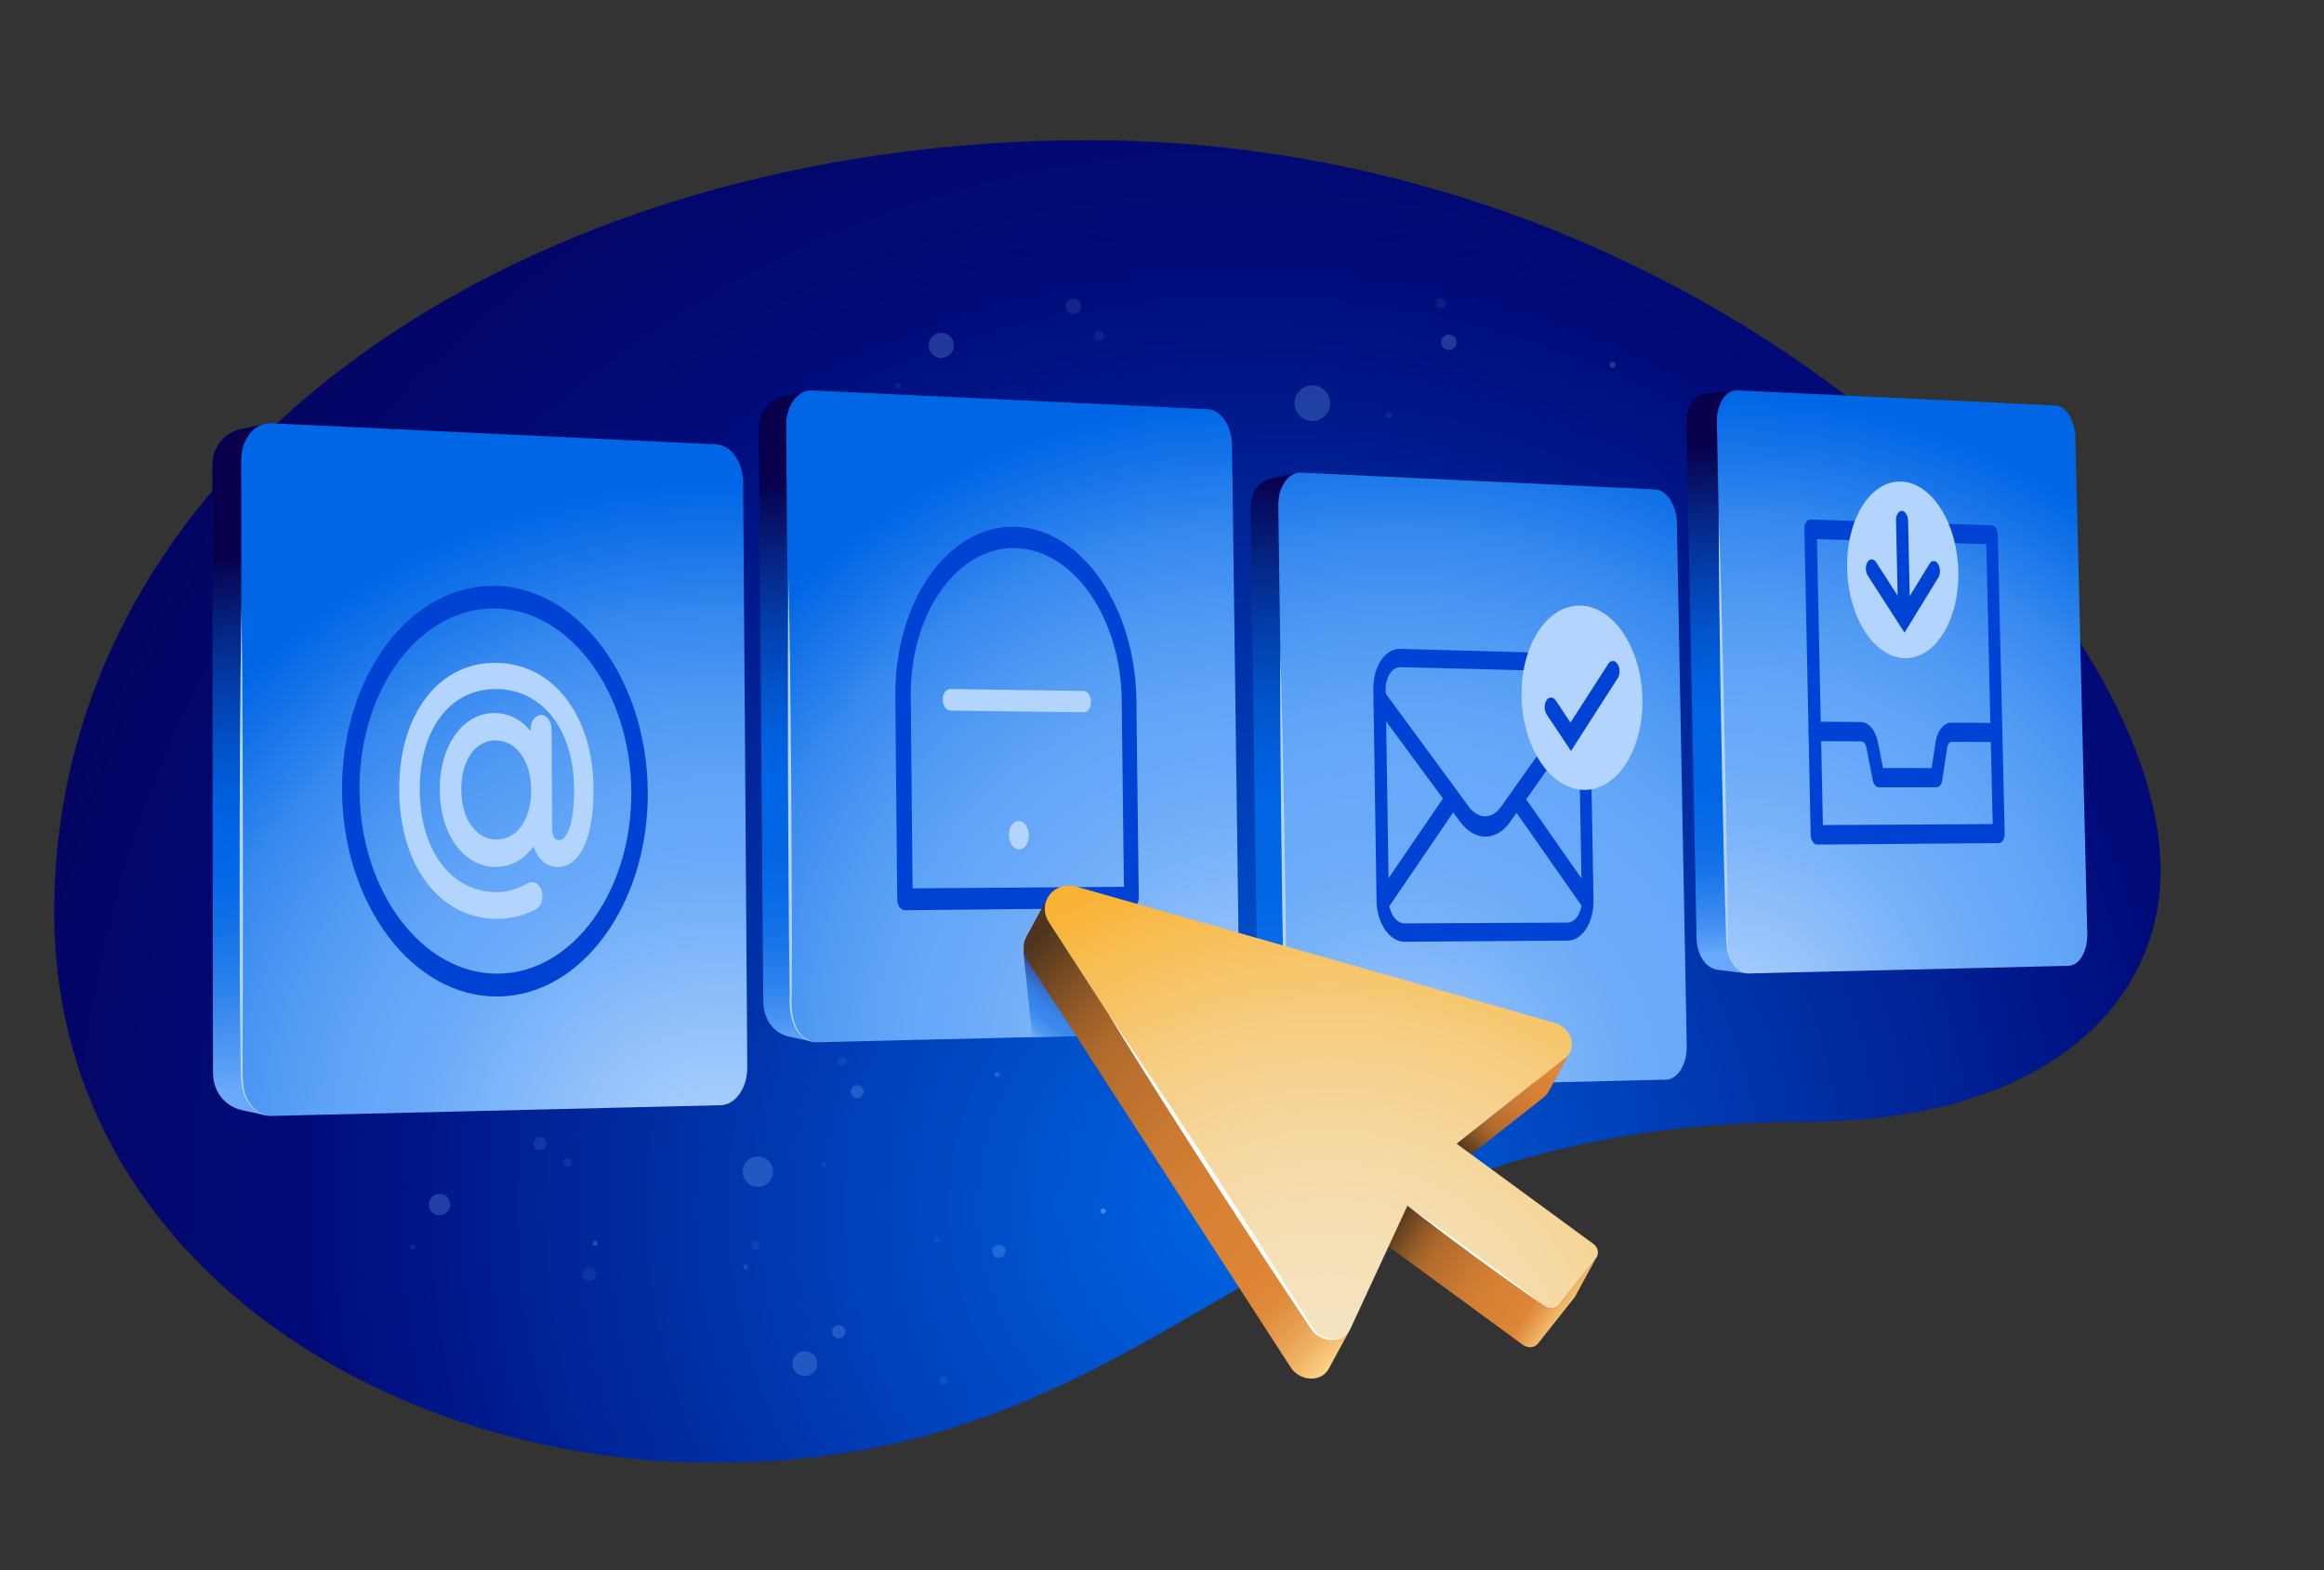 <?xml version="1.0" encoding="UTF-8"?>
<svg xmlns="http://www.w3.org/2000/svg" xmlns:xlink="http://www.w3.org/1999/xlink" id="Layer_2" data-name="Layer 2" viewBox="0 0 669 452">
  <rect x="0" y="0" width="669" height="452" fill="#333333" stroke="none"/>
  <defs>
    <radialGradient id="radial-gradient" cx="358.6" cy="347.45" fx="358.6" fy="347.45" r="430.56" gradientUnits="userSpaceOnUse">
      <stop offset="0" stop-color="#0066e5"></stop>
      <stop offset=".37" stop-color="#0031a7"></stop>
      <stop offset=".63" stop-color="#000b7a"></stop>
      <stop offset=".8" stop-color="#030667"></stop>
      <stop offset="1" stop-color="#08004d"></stop>
    </radialGradient>
    <linearGradient id="linear-gradient" x1="141.12" y1="305.6" x2="124.55" y2="153.35" gradientUnits="userSpaceOnUse">
      <stop offset="0" stop-color="#68a9f9"></stop>
      <stop offset=".06" stop-color="#539bf4"></stop>
      <stop offset=".18" stop-color="#2f84ed"></stop>
      <stop offset=".29" stop-color="#1573e8"></stop>
      <stop offset=".39" stop-color="#0568e5"></stop>
      <stop offset=".47" stop-color="#0065e4"></stop>
      <stop offset=".54" stop-color="#0060dd"></stop>
      <stop offset=".63" stop-color="#0154cb"></stop>
      <stop offset=".74" stop-color="#0240ad"></stop>
      <stop offset=".86" stop-color="#052584"></stop>
      <stop offset=".99" stop-color="#070250"></stop>
      <stop offset="1" stop-color="#08004d"></stop>
    </linearGradient>
    <radialGradient id="radial-gradient-2" cx="206.87" cy="336.07" fx="206.87" fy="336.07" r="196.93" gradientUnits="userSpaceOnUse">
      <stop offset="0" stop-color="#b3d4fc"></stop>
      <stop offset=".24" stop-color="#8ebffa"></stop>
      <stop offset=".46" stop-color="#68a9f9"></stop>
      <stop offset=".55" stop-color="#62a5f7"></stop>
      <stop offset=".66" stop-color="#529bf4"></stop>
      <stop offset=".8" stop-color="#388aef"></stop>
      <stop offset=".93" stop-color="#1372e8"></stop>
      <stop offset="1" stop-color="#0066e5"></stop>
    </radialGradient>
    <linearGradient id="linear-gradient-2" x1="285.33" y1="299.57" x2="279.6" y2="136.23" gradientUnits="userSpaceOnUse">
      <stop offset="0" stop-color="#68a9f9"></stop>
      <stop offset=".05" stop-color="#4894f2"></stop>
      <stop offset=".11" stop-color="#2e83ed"></stop>
      <stop offset=".18" stop-color="#1975e9"></stop>
      <stop offset=".25" stop-color="#0b6ce6"></stop>
      <stop offset=".33" stop-color="#0266e4"></stop>
      <stop offset=".47" stop-color="#0065e4"></stop>
      <stop offset=".54" stop-color="#0060dd"></stop>
      <stop offset=".63" stop-color="#0154cb"></stop>
      <stop offset=".74" stop-color="#0240ad"></stop>
      <stop offset=".86" stop-color="#052584"></stop>
      <stop offset=".99" stop-color="#070250"></stop>
      <stop offset="1" stop-color="#08004d"></stop>
    </linearGradient>
    <radialGradient id="radial-gradient-3" cx="360.24" cy="306.65" fx="360.24" fy="306.65" r="190.7" gradientUnits="userSpaceOnUse">
      <stop offset="0" stop-color="#b3d4fc"></stop>
      <stop offset=".09" stop-color="#a2cafb"></stop>
      <stop offset=".33" stop-color="#78b2f9"></stop>
      <stop offset=".46" stop-color="#68a9f9"></stop>
      <stop offset=".55" stop-color="#62a5f7"></stop>
      <stop offset=".66" stop-color="#529bf4"></stop>
      <stop offset=".8" stop-color="#388aef"></stop>
      <stop offset=".93" stop-color="#1372e8"></stop>
      <stop offset="1" stop-color="#0066e5"></stop>
    </radialGradient>
    <linearGradient id="linear-gradient-3" x1="295.69" y1="297.37" x2="306.08" y2="284.5" xlink:href="#linear-gradient"></linearGradient>
    <linearGradient id="linear-gradient-4" x1="423.34" y1="311.56" x2="411.04" y2="133.18" gradientUnits="userSpaceOnUse">
      <stop offset="0" stop-color="#68a9f9"></stop>
      <stop offset="0" stop-color="#62a5f7"></stop>
      <stop offset=".05" stop-color="#4491f1"></stop>
      <stop offset=".11" stop-color="#2b81ec"></stop>
      <stop offset=".16" stop-color="#1774e8"></stop>
      <stop offset=".23" stop-color="#0a6be6"></stop>
      <stop offset=".32" stop-color="#0266e4"></stop>
      <stop offset=".47" stop-color="#0065e4"></stop>
      <stop offset=".54" stop-color="#0060dd"></stop>
      <stop offset=".63" stop-color="#0154cb"></stop>
      <stop offset=".74" stop-color="#0240ad"></stop>
      <stop offset=".86" stop-color="#052584"></stop>
      <stop offset=".99" stop-color="#070250"></stop>
      <stop offset="1" stop-color="#08004d"></stop>
    </linearGradient>
    <radialGradient id="radial-gradient-4" cx="402.56" cy="315.56" fx="402.56" fy="315.56" r="200.06" gradientUnits="userSpaceOnUse">
      <stop offset="0" stop-color="#b3d4fc"></stop>
      <stop offset=".03" stop-color="#a9cefb"></stop>
      <stop offset=".14" stop-color="#8cbefa"></stop>
      <stop offset=".25" stop-color="#78b2f9"></stop>
      <stop offset=".35" stop-color="#6cabf9"></stop>
      <stop offset=".46" stop-color="#68a9f9"></stop>
      <stop offset=".55" stop-color="#62a5f7"></stop>
      <stop offset=".66" stop-color="#529bf4"></stop>
      <stop offset=".8" stop-color="#388aef"></stop>
      <stop offset=".93" stop-color="#1372e8"></stop>
      <stop offset="1" stop-color="#0066e5"></stop>
    </radialGradient>
    <linearGradient id="linear-gradient-5" x1="543.96" y1="269.63" x2="531.69" y2="124.51" xlink:href="#linear-gradient-4"></linearGradient>
    <radialGradient id="radial-gradient-5" cx="496.59" cy="295.72" fx="496.59" fy="295.72" r="181.75" xlink:href="#radial-gradient-3"></radialGradient>
    <linearGradient id="linear-gradient-6" x1="448.73" y1="304.15" x2="422.66" y2="332.66" gradientUnits="userSpaceOnUse">
      <stop offset=".11" stop-color="#de8536"></stop>
      <stop offset=".28" stop-color="#d98235"></stop>
      <stop offset=".48" stop-color="#cc7a32"></stop>
      <stop offset=".68" stop-color="#b66e2d"></stop>
      <stop offset=".73" stop-color="#af6a2c"></stop>
      <stop offset=".8" stop-color="#9c5f29"></stop>
      <stop offset=".93" stop-color="#6c4521"></stop>
      <stop offset="1" stop-color="#4f351d"></stop>
    </linearGradient>
    <clipPath id="clippath">
      <path d="M459.68,361.8l-6.11,11.24c-.07,.13-.15,.25-.24,.36l6.11-11.24c.09-.12,.17-.24,.24-.36Z" style="fill: none;"></path>
    </clipPath>
    <linearGradient id="linear-gradient-7" x1="456.7" y1="380.15" x2="405.96" y2="344.43" gradientUnits="userSpaceOnUse">
      <stop offset="0" stop-color="#f7c579"></stop>
      <stop offset=".07" stop-color="#fbd185"></stop>
      <stop offset=".19" stop-color="#e69b4d"></stop>
      <stop offset=".25" stop-color="#de8536"></stop>
      <stop offset=".4" stop-color="#d98235"></stop>
      <stop offset=".56" stop-color="#cc7a32"></stop>
      <stop offset=".72" stop-color="#b66e2d"></stop>
      <stop offset=".77" stop-color="#af6a2c"></stop>
      <stop offset=".83" stop-color="#9c5f29"></stop>
      <stop offset=".94" stop-color="#6c4521"></stop>
      <stop offset="1" stop-color="#4f351d"></stop>
    </linearGradient>
    <linearGradient id="linear-gradient-8" x1="397.48" y1="387.12" x2="289.6" y2="279.24" gradientUnits="userSpaceOnUse">
      <stop offset="0" stop-color="#f7c579"></stop>
      <stop offset=".04" stop-color="#fbd185"></stop>
      <stop offset=".09" stop-color="#efb264"></stop>
      <stop offset=".15" stop-color="#e5994b"></stop>
      <stop offset=".2" stop-color="#e08a3b"></stop>
      <stop offset=".24" stop-color="#de8536"></stop>
      <stop offset=".39" stop-color="#d98235"></stop>
      <stop offset=".55" stop-color="#cc7a32"></stop>
      <stop offset=".72" stop-color="#b66e2d"></stop>
      <stop offset=".77" stop-color="#af6a2c"></stop>
      <stop offset=".83" stop-color="#9c5f29"></stop>
      <stop offset=".94" stop-color="#6c4521"></stop>
      <stop offset="1" stop-color="#4f351d"></stop>
    </linearGradient>
    <radialGradient id="radial-gradient-6" cx="382.79" cy="404.92" fx="382.79" fy="404.92" r="163.74" gradientUnits="userSpaceOnUse">
      <stop offset="0" stop-color="#f5e4c3"></stop>
      <stop offset=".17" stop-color="#f5e2be"></stop>
      <stop offset=".33" stop-color="#f5deb2"></stop>
      <stop offset=".5" stop-color="#f6d79e"></stop>
      <stop offset=".67" stop-color="#f6cd82"></stop>
      <stop offset=".83" stop-color="#f7c15e"></stop>
      <stop offset="1" stop-color="#f9b233"></stop>
    </radialGradient>
  </defs>
  <path d="M205.78,421.1c-96.85,0-190.18-60.08-190.18-158.44C15.6,131.31,151.21,40.36,313.3,40.36c186.13,0,318.82,143.64,308.05,219.24-5.15,36.18-40.25,63.35-101.71,63.35-155.31,0-180.42,98.15-313.85,98.15Z" style="fill: url(#radial-gradient);"></path>
  <g style="opacity: .44;">
    <circle cx="218.17" cy="337.29" r="4.38" style="fill: #96c8ff; opacity: .51;"></circle>
    <circle cx="126.5" cy="346.77" r="3.09" style="fill: #96c8ff; opacity: .51;"></circle>
    <circle cx="231.69" cy="392.56" r="3.58" style="fill: #96c8ff; opacity: .5;"></circle>
    <circle cx="246.76" cy="314.29" r="1.89" style="fill: #96c8ff; opacity: .5;"></circle>
    <circle cx="287.55" cy="360.21" r="1.89" style="fill: #96c8ff; opacity: .5;"></circle>
    <circle cx="155.42" cy="329.22" r="1.89" style="fill: #96c8ff; opacity: .28;"></circle>
    <circle cx="241.42" cy="383.38" r="1.89" style="fill: #96c8ff; opacity: .51;"></circle>
    <circle cx="169.63" cy="366.89" r="1.93" style="fill: #96c8ff; opacity: .2;"></circle>
    <circle cx="242.4" cy="305.56" r="1.24" style="fill: #96c8ff; opacity: .2;"></circle>
    <circle cx="271.66" cy="397.41" r="1.24" style="fill: #96c8ff; opacity: .2;"></circle>
    <circle cx="217.58" cy="358.44" r="1.24" style="fill: #96c8ff; opacity: .2;"></circle>
    <circle cx="163.34" cy="334.62" r="1.24" style="fill: #96c8ff; opacity: .2;"></circle>
    <circle cx="118.74" cy="359.03" r=".75" style="fill: #96c8ff; opacity: .2;"></circle>
    <circle cx="214.65" cy="364.74" r=".75" style="fill: #96c8ff; opacity: .38;"></circle>
    <circle cx="317.59" cy="348.64" r=".75" style="fill: #96c8ff;"></circle>
    <circle cx="171.28" cy="357.89" r=".75" style="fill: #96c8ff; opacity: .5;"></circle>
    <circle cx="287.05" cy="309.39" r=".75" style="fill: #96c8ff; opacity: .5;"></circle>
    <circle cx="237.1" cy="335.28" r=".75" style="fill: #96c8ff; opacity: .2;"></circle>
    <circle cx="269.66" cy="356.82" r=".75" style="fill: #96c8ff; opacity: .2;"></circle>
  </g>
  <g style="opacity: .44;">
    <circle cx="377.77" cy="116.08" r="5.13" style="fill: #96c8ff; opacity: .51;"></circle>
    <circle cx="270.97" cy="99.45" r="3.63" style="fill: #96c8ff; opacity: .51;"></circle>
    <circle cx="376.6" cy="182.81" r="4.2" style="fill: #96c8ff; opacity: .5;"></circle>
    <circle cx="417.06" cy="98.53" r="2.22" style="fill: #96c8ff; opacity: .5;"></circle>
    <circle cx="449.6" cy="162.8" r="2.22" style="fill: #96c8ff; opacity: .5;"></circle>
    <circle cx="309.01" cy="88.18" r="2.22" style="fill: #96c8ff; opacity: .28;"></circle>
    <circle cx="390.36" cy="175.29" r="2.22" style="fill: #96c8ff; opacity: .51;"></circle>
    <circle cx="313.88" cy="135.16" r="2.26" style="fill: #96c8ff; opacity: .2;"></circle>
    <circle cx="414.72" cy="87.34" r="1.46" style="fill: #96c8ff; opacity: .2;"></circle>
    <circle cx="420.48" cy="200.24" r="1.46" style="fill: #96c8ff; opacity: .2;"></circle>
    <circle cx="370.79" cy="139.9" r="1.46" style="fill: #96c8ff; opacity: .2;"></circle>
    <circle cx="316.38" cy="96.68" r="1.46" style="fill: #96c8ff; opacity: .2;"></circle>
    <circle cx="258.51" cy="111.04" r=".88" style="fill: #96c8ff; opacity: .2;"></circle>
    <circle cx="365.57" cy="146.16" r=".88" style="fill: #96c8ff; opacity: .38;"></circle>
    <circle cx="487.13" cy="158.65" r=".88" style="fill: #96c8ff;"></circle>
    <circle cx="318.44" cy="125.44" r=".88" style="fill: #96c8ff; opacity: .5;"></circle>
    <circle cx="464.21" cy="105.02" r=".88" style="fill: #96c8ff; opacity: .5;"></circle>
    <circle cx="399.83" cy="119.46" r=".88" style="fill: #96c8ff; opacity: .2;"></circle>
    <circle cx="430.33" cy="153.61" r=".88" style="fill: #96c8ff; opacity: .2;"></circle>
  </g>
  <g>
    <g>
      <path d="M196.88,316.58l-120.38,4.5-6.73-1.45c-4.52-1-8.44-4.77-8.45-10.91l-.17-174.68c0-6.04,4.03-9.65,8.36-10.54l6.09-1.32,120.03,7.3c4.19,.2,7.61,5,7.65,10.74l1.17,165.67c.04,5.82-3.34,10.62-7.55,10.72Z" style="fill: url(#linear-gradient);"></path>
      <path d="M207.44,318.17l-129.24,3.09c-4.73,.11-8.58-4.85-8.59-11.09l-.18-177.6c0-6.14,3.8-10.94,8.5-10.72l128.23,6.08c4.26,.2,7.73,5.09,7.77,10.92l1.19,168.43c.04,5.91-3.39,10.79-7.68,10.9Z" style="fill: url(#radial-gradient-2);"></path>
      <path d="M143.1,190.82c-16.59-.39-28.25,14.59-28.19,36.44,.06,21.99,11.76,37.32,28.26,37.26,3.99-.01,8.19-1.08,11.24-2.85,.72-.42,1.27-1.19,1.56-2.19,.29-1.01,.27-2.15-.06-3.14-.67-2.01-2.38-2.92-3.89-2.1-3.01,1.65-6.24,2.6-8.87,2.6-13.25,.01-22.26-11.86-22.31-29.53-.06-17.6,8.95-29.22,22.3-28.94,13.19,.27,22.04,11.82,22.12,28.77,.04,8.81-1.69,14.72-4.32,14.71-.65,0-1.99,0-2.01-3.68l-.13-28.24c-.01-2.24-1.37-4.09-3.03-4.12s-3.01,1.77-3,4.02v.63c-2.69-3.28-6.25-5.12-10.28-5.19-9.08-.16-15.94,9.26-15.9,21.94,.04,12.95,6.83,22.36,16.08,22.37,4.4,0,8.2-2.1,10.94-5.93,1.14,3.69,3.69,5.96,7.04,5.97,5,0,10.3-5.9,10.21-22.5-.11-21.01-11.45-35.93-27.74-36.31Zm-.19,50.88c-5.92-.03-10.09-5.96-10.12-14.42-.03-8.41,4.09-14.21,10.01-14.13,5.92,.09,10.07,5.98,10.1,14.32,.04,8.4-4.06,14.25-9.99,14.22Z" style="fill: #b3d4fc;"></path>
      <path d="M143.41,286.88c-24.53,.29-44.88-26.52-44.95-59.7-.07-33.08,20.06-59.3,44.47-58.53,23.99,.75,43.35,27.36,43.54,59.39,.19,32.12-18.95,58.55-43.05,58.84Zm-.45-111.71c-21.69-.63-39.54,22.69-39.47,52.06,.07,29.44,18.11,53.27,39.9,53.07,21.45-.2,38.51-23.69,38.35-52.3-.16-28.54-17.42-52.21-38.78-52.83Z" style="fill: #0042d4;"></path>
    </g>
    <path d="M78.2,321.26c-3.2,.05-6.16-2.19-7.49-5.09-1.44-2.91-1.38-6.22-1.44-9.37,0,0-.21-18.96-.21-18.96-.13-29.58-.13-65.41,.2-94.77,0,0,.26-18.95,.26-18.95l.21,18.95c.21,27.19,.23,67.47,.17,94.77,0,0-.05,18.95-.05,18.95,.03,3.12-.13,6.33,1.17,9.24,1.2,2.85,4,5.19,7.19,5.23h0Z" style="fill: #b3d4fc;"></path>
  </g>
  <g>
    <g>
      <path d="M339.99,295.76l-106.25,4.1-6.47-1.41c-4.11-.82-7.5-4.5-7.54-10.26l-1.3-164.25c-.05-5.68,2.88-8.85,7.32-9.94l6.2-1.37,105.75,6.68c3.73,.18,6.8,4.7,6.87,10.11l2.08,156.25c.07,5.48-2.9,10-6.65,10.09Z" style="fill: url(#linear-gradient-2);"></path>
      <path d="M350,297.31l-114.68,2.74c-4.19,.1-7.63-4.58-7.67-10.44l-1.33-167.1c-.05-5.78,3.3-10.31,7.45-10.11l113.89,5.4c3.79,.18,6.92,4.78,6.99,10.29l2.11,158.95c.07,5.58-2.95,10.18-6.77,10.27Z" style="fill: url(#radial-gradient-3);"></path>
      <polygon points="294.54 273.51 297.18 298.58 315.3 298.36 294.54 273.51" style="fill: url(#linear-gradient-3); opacity: .56;"></polygon>
      <g>
        <path d="M325.73,261.41l-65.2,.62c-1.23,.01-2.24-1.38-2.25-3.12l-.54-58.4c-.25-27.61,15.4-49.5,34.63-48.86,18.95,.63,34.42,22.96,34.75,49.83l.69,56.85c.02,1.69-.91,3.07-2.07,3.08Zm-63.04-5.67l60.85-.44-.64-53.88c-.28-23.57-13.86-43.12-30.47-43.63-16.82-.52-30.49,18.65-30.26,42.78l.52,55.17Z" style="fill: #0042d4;"></path>
        <path d="M311.98,205.05l-38.37-.48c-1.21-.02-2.21-1.42-2.23-3.14s.95-3.09,2.17-3.08l38.36,.57c1.18,.02,2.14,1.4,2.16,3.09,.02,1.69-.92,3.05-2.09,3.03Z" style="fill: #b3d4fc;"></path>
        <path d="M296.18,240.44c.02,2.26-1.24,4.1-2.82,4.1s-2.89-1.83-2.92-4.1,1.24-4.1,2.83-4.1c1.58,0,2.89,1.83,2.91,4.09Z" style="fill: #b3d4fc;"></path>
      </g>
    </g>
    <path d="M235.32,300.06c-6.7-.15-8.3-7.83-7.98-13.25,0,0-.22-17.19-.22-17.19-.26-31.95-.49-71.37-.13-103.14,.7,31.71,.89,71.23,.97,103.13,0,0-.04,17.19-.04,17.19-.35,5.37,.79,12.77,7.4,13.26h0Z" style="fill: #b3d4fc;"></path>
  </g>
  <g>
    <g>
      <path d="M469.69,309.33l-93.66,3.83-7.04-1.42c-3.82-.71-6.71-4.25-6.79-9.7l-2.18-155.06c-.08-5.37,2.24-8.53,6.47-9.4l6.67-1.37,93.42,6.12c3.34,.16,6.12,4.44,6.22,9.56l2.79,147.91c.1,5.19-2.54,9.46-5.9,9.54Z" style="fill: url(#linear-gradient-4);"></path>
      <path d="M479.55,310.81l-102.45,2.45c-3.73,.09-6.83-4.33-6.9-9.86l-2.22-157.76c-.08-5.46,2.87-9.74,6.58-9.57l101.83,4.82c3.4,.16,6.23,4.51,6.33,9.73l2.84,150.49c.1,5.28-2.58,9.63-6,9.71Z" style="fill: url(#radial-gradient-4);"></path>
      <g>
        <g>
          <path d="M449.87,188.08l-46.76-1.28c-4.39-.12-7.87,5.09-7.77,11.65l.92,60.78c.03,1.66,.27,3.22,.69,4.64,1.27,4.28,4.16,7.27,7.47,7.24l46.89-.33c4.21-.03,7.52-5.26,7.41-11.69l-1.05-59.24c-.11-6.4-3.6-11.66-7.8-11.77Zm5.48,71.02c.06,3.57-1.78,6.49-4.12,6.5l-46.89,.23c-1.79,0-3.41-1.58-4.15-4.04-.24-.79-.37-1.66-.38-2.56l-.93-60.69c-.06-3.63,1.89-6.54,4.32-6.48l46.77,1.18c2.34,.06,4.28,3,4.34,6.55l1.05,59.32Z" style="fill: #0042d4;"></path>
          <path d="M427.6,240.86c-2.59-.01-5.21-1.46-7.33-4.34l-24.93-33.85,2.61-4.28,24.87,33.84c2.7,3.67,6.67,3.7,9.24,.08l23.23-32.77,2.62,4.29-23.18,32.78c-2,2.83-4.56,4.25-7.14,4.23Z" style="fill: #0042d4;"></path>
          <polygon points="399.94 260.87 397.13 256.61 416.85 227.73 419.61 231.99 399.94 260.87" style="fill: #0042d4;"></polygon>
          <polygon points="455.28 260.72 435.24 232.12 437.83 227.96 457.82 256.54 455.28 260.72" style="fill: #0042d4;"></polygon>
        </g>
        <path d="M472.8,201.23c.27,14.55-7.22,26.28-16.8,26.17-9.66-.11-17.74-12.17-17.99-26.94-.25-14.75,7.42-26.43,17.05-26.11,9.56,.32,17.47,12.34,17.74,26.87Z" style="fill: #b3d4fc;"></path>
        <path d="M452.24,216.19l-6.99-10.48c-.76-1.14-.79-2.97-.07-4.09,.72-1.11,1.93-1.09,2.69,.06l4.22,6.34,10.89-16.93c.71-1.1,1.9-1.08,2.65,.06,.75,1.13,.79,2.95,.08,4.05l-13.47,20.99Z" style="fill: #0042d4;"></path>
      </g>
    </g>
    <path d="M377.09,313.26c-6.46-.58-7.48-7.56-7.28-12.82,0,0-.33-16.23-.33-16.23-.51-31.46-1.03-66.11-.94-97.4,.97,31.23,1.44,65.96,1.81,97.39,0,0,.13,16.23,.13,16.23-.22,5.15,.35,11.88,6.61,12.83h0Z" style="fill: #b3d4fc;"></path>
  </g>
  <g>
    <g>
      <path d="M585.59,277.03l-82.76,3.19-8.28-1.01c-3.34-.38-6.08-4.06-6.18-9.24l-2.89-147.74c-.1-5.12,2.03-8.56,5.78-8.98l8.05-.81,82.51,5.1c3.03,.14,5.57,4.23,5.69,9.12l3.38,141.27c.12,4.95-2.25,9.03-5.29,9.1Z" style="fill: url(#linear-gradient-5);"></path>
      <path d="M595.49,278.04l-92.08,2.2c-3.34,.08-6.15-4.11-6.25-9.35l-2.93-149.42c-.1-5.17,2.52-9.24,5.85-9.08l91.59,4.34c3.06,.15,5.64,4.27,5.76,9.22l3.42,142.87c.12,5.01-2.27,9.13-5.35,9.21Z" style="fill: url(#radial-gradient-5);"></path>
      <g>
        <path d="M575.45,242.71l-52.37,.43c-.98,0-1.81-1.24-1.84-2.8l-1.82-88.04c-.03-1.54,.74-2.76,1.72-2.73l52.21,1.66c.94,.03,1.72,1.27,1.76,2.78l1.97,85.94c.03,1.52-.7,2.75-1.64,2.76Zm-50.7-5.19l48.88-.28-1.84-80.59-48.75-1.44,1.71,82.31Z" style="fill: #0042d4;"></path>
        <path d="M557.49,226.64l-16.63,.02c-.79,0-1.49-.83-1.73-2.03l-1.89-9.53c-.2-.99-.78-1.68-1.43-1.68l-13.35-.06c-.98,0-1.81-1.26-1.84-2.81-.03-1.55,.74-2.8,1.72-2.79l13.34,.09c2.21,.02,4.23,2.38,4.89,5.76l1.48,7.49,13.99,.02,1.14-7.43c.51-3.34,2.39-5.67,4.56-5.65l12.93,.09c.94,0,1.73,1.24,1.76,2.75s-.7,2.73-1.64,2.73l-12.93-.06c-.63,0-1.18,.68-1.33,1.65l-1.44,9.44c-.18,1.19-.84,2.02-1.62,2.02Z" style="fill: #0042d4;"></path>
      </g>
      <path d="M531.73,163.61c-.3-14.13,6.7-25.31,15.56-24.98,8.8,.33,16.14,11.87,16.45,25.81,.31,13.95-6.53,25.17-15.34,25.04-8.88-.13-16.37-11.72-16.67-25.87Z" style="fill: #b3d4fc;"></path>
      <path d="M537.6,161.81c.33-.53,.78-.79,1.22-.78,.44,.01,.9,.28,1.25,.84l6.2,9.62-.47-21.71c-.03-1.53,.72-2.73,1.68-2.7,.96,.03,1.76,1.29,1.79,2.81l.47,21.71,5.73-9.32c.65-1.06,1.75-1.03,2.43,.07,.7,1.08,.74,2.82,.09,3.88l-9.74,15.9-1.28-1.99-9.29-14.42c-.71-1.11-.75-2.86-.08-3.92Z" style="fill: #0042d4;"></path>
    </g>
    <path d="M503.41,280.24c-2.98-.02-5.08-2.78-5.84-5.43-.79-2.33-.67-5.97-.79-8.44,0,0-.48-16.89-.48-16.89-.73-31.4-1.5-70.14-1.55-101.38,1.13,31.16,1.86,70.01,2.36,101.37,0,0,.21,16.9,.21,16.9,.08,2.4-.12,6.04,.56,8.36,.67,2.62,2.6,5.36,5.52,5.53h0Z" style="fill: #b3d4fc;"></path>
  </g>
  <g>
    <g style="isolation: isolate;">
      <path d="M451.87,303.05l-6.11,11.24c-.13,.24-.29,.48-.47,.71-.25,.31-.54,.6-.87,.87l6.11-11.24c.34-.27,.63-.56,.87-.87,.18-.23,.33-.46,.47-.71Z" style="fill: none;"></path>
      <path d="M451.4,303.76c-.25,.31-.54,.6-.87,.87l-31.24,24.62-6.11,11.24,31.24-24.62c.34-.26,.63-.56,.87-.87,.18-.23,.33-.46,.47-.71l6.11-11.24c-.13,.24-.29,.48-.47,.71Z" style="fill: url(#linear-gradient-6);"></path>
      <g style="isolation: isolate;">
        <g style="clip-path: url(#clippath);">
          <g style="isolation: isolate;">
            <path d="M459.68,361.8l-6.11,11.24c-.07,.13-.15,.25-.24,.36l6.11-11.24c.09-.12,.17-.24,.24-.36" style="fill: #815d1b;"></path>
          </g>
        </g>
      </g>
      <path d="M448.81,375.57c-.98,1.23-2.92,1.38-4.35,.33l-39.33-28.81-6.11,11.24,39.33,28.81c1.44,1.05,3.37,.9,4.35-.33l10.63-13.41,6.11-11.24-10.63,13.41Z" style="fill: url(#linear-gradient-7);"></path>
      <path d="M388.07,383.61c-2.43,3.06-7.92,2.63-10.41-1.21l-75.63-116.86c-1.6-2.47-1.58-5.07-.49-7.07l-6.11,11.24c-1.09,2-1.11,4.59,.49,7.07l75.63,116.86c2.49,3.84,7.99,4.27,10.41,1.21,.18-.23,.34-.47,.49-.73l6.11-11.24c-.14,.26-.31,.51-.49,.73Z" style="fill: url(#linear-gradient-8);"></path>
      <path d="M302.14,257.55c1.65-2.08,4.61-3.19,7.99-2.23l137.3,39.11c4.52,1.28,6.41,6.27,3.98,9.33-.25,.31-.54,.6-.87,.87l-31.24,24.62,39.33,28.81c1.44,1.05,1.8,2.89,.83,4.11l-10.63,13.41c-.98,1.23-2.92,1.38-4.35,.33l-39.33-28.81-16.43,35.48c-.18,.38-.39,.73-.64,1.04-2.43,3.06-7.92,2.63-10.41-1.21l-75.63-116.86c-1.86-2.88-1.52-5.91,.12-7.99Z" style="fill: url(#radial-gradient-6);"></path>
    </g>
    <path d="M388.55,382.88c-2.35,4.3-8.97,3.48-11.26-.49-.66-.94-8.5-12.76-9.41-14.13-11.08-16.78-22.01-33.67-32.79-50.65-4.68-7.42-11.46-18.18-15.96-25.61,4.9,7.09,11.98,17.74,16.83,25.05,11.08,16.79,22.01,33.68,32.79,50.66,0,0,8.04,12.76,8.04,12.76,.56,.86,1.33,2.33,2.11,3.03,2.53,2.72,7.64,2.7,9.65-.63h0Z" style="fill: #fff;"></path>
    <path d="M444.46,375.9c-12.85-8.87-27-19.23-39.33-28.81,12.86,8.87,26.99,19.23,39.33,28.81h0Z" style="fill: #fff;"></path>
  </g>
</svg>
